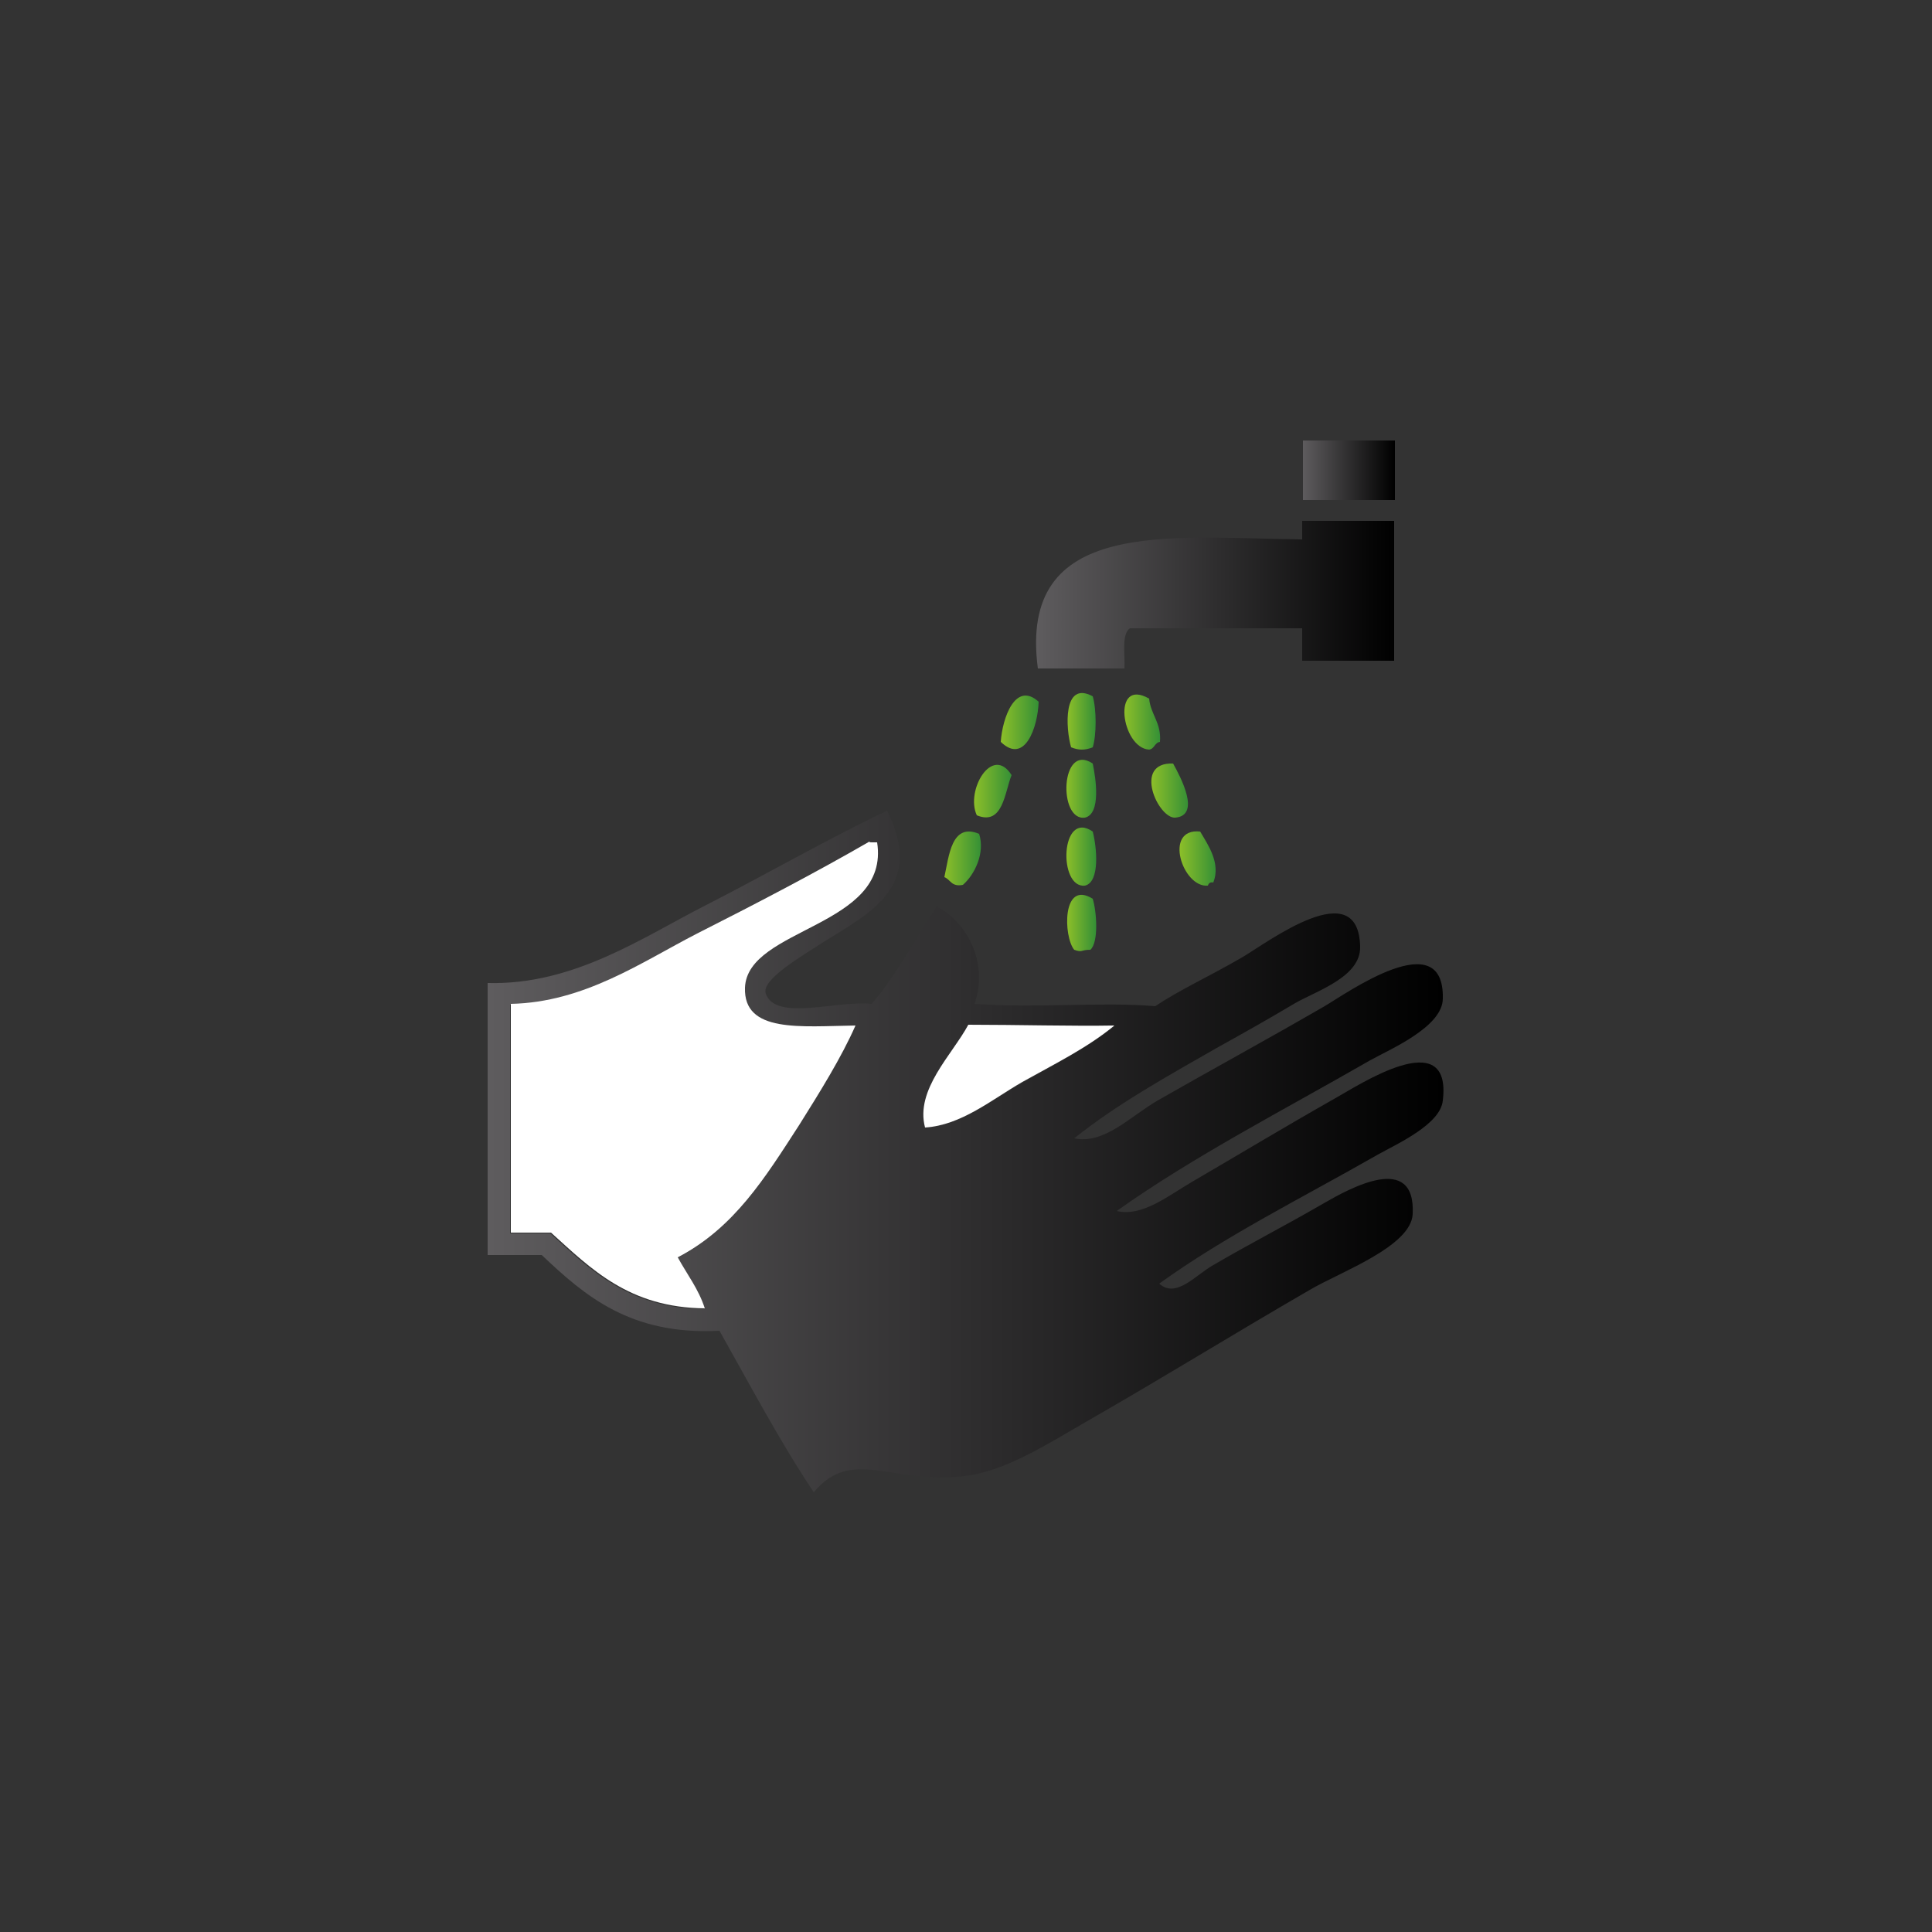 <?xml version="1.0" encoding="utf-8"?>
<!-- Generator: Adobe Illustrator 21.0.2, SVG Export Plug-In . SVG Version: 6.00 Build 0)  -->
<svg version="1.1" id="Ebene_1" xmlns="http://www.w3.org/2000/svg" xmlns:xlink="http://www.w3.org/1999/xlink" x="0px" y="0px"
	 viewBox="0 0 250 250" style="enable-background:new 0 0 250 250;" xml:space="preserve">
<rect x="0" y="0" width="250" height="250" fill="#333333" stroke="none"/>
<style type="text/css">
	.st0{fill-rule:evenodd;clip-rule:evenodd;fill:url(#SVGID_1_);}
	.st1{fill-rule:evenodd;clip-rule:evenodd;fill:url(#SVGID_2_);}
	.st2{fill:url(#SVGID_3_);}
	.st3{fill:url(#SVGID_4_);}
	.st4{fill-rule:evenodd;clip-rule:evenodd;fill:url(#SVGID_5_);}
	.st5{fill-rule:evenodd;clip-rule:evenodd;fill:url(#SVGID_6_);}
	.st6{fill-rule:evenodd;clip-rule:evenodd;fill:url(#SVGID_7_);}
	.st7{fill:url(#SVGID_8_);}
	.st8{fill:url(#SVGID_9_);}
	.st9{fill:url(#SVGID_10_);}
	.st10{fill:url(#SVGID_11_);}
	.st11{fill:url(#SVGID_12_);}
	.st12{fill:url(#SVGID_13_);}
	.st13{fill:url(#SVGID_14_);}
	.st14{fill:url(#SVGID_15_);}
	.st15{fill:url(#SVGID_16_);}
	.st16{fill:url(#SVGID_17_);}
	.st17{fill:url(#SVGID_18_);}
	.st18{fill:url(#SVGID_19_);}
	.st19{fill-rule:evenodd;clip-rule:evenodd;fill:url(#SVGID_20_);}
	.st20{fill-rule:evenodd;clip-rule:evenodd;fill:url(#SVGID_21_);}
	.st21{fill-rule:evenodd;clip-rule:evenodd;fill:url(#SVGID_22_);}
	.st22{fill-rule:evenodd;clip-rule:evenodd;fill:#FFFFFF;}
	.st23{fill-rule:evenodd;clip-rule:evenodd;fill:url(#SVGID_23_);}
	.st24{fill-rule:evenodd;clip-rule:evenodd;fill:url(#SVGID_24_);}
	.st25{fill-rule:evenodd;clip-rule:evenodd;fill:url(#SVGID_25_);}
	.st26{fill-rule:evenodd;clip-rule:evenodd;fill:url(#SVGID_26_);}
	.st27{fill-rule:evenodd;clip-rule:evenodd;fill:url(#SVGID_27_);}
	.st28{fill-rule:evenodd;clip-rule:evenodd;fill:url(#SVGID_28_);}
	.st29{fill-rule:evenodd;clip-rule:evenodd;fill:url(#SVGID_29_);}
	.st30{fill-rule:evenodd;clip-rule:evenodd;fill:url(#SVGID_30_);}
	.st31{fill-rule:evenodd;clip-rule:evenodd;fill:url(#SVGID_31_);}
	.st32{fill-rule:evenodd;clip-rule:evenodd;fill:url(#SVGID_32_);}
	.st33{fill:url(#SVGID_33_);}
	.st34{fill:url(#SVGID_34_);}
	.st35{fill:url(#SVGID_35_);}
	.st36{fill:url(#SVGID_36_);}
	.st37{fill:url(#SVGID_37_);}
	.st38{fill:url(#SVGID_38_);}
	.st39{fill:url(#SVGID_39_);}
	.st40{fill:url(#SVGID_40_);}
	.st41{fill:url(#SVGID_41_);}
	.st42{fill:url(#SVGID_42_);}
	.st43{fill:url(#SVGID_43_);}
	.st44{fill:url(#SVGID_44_);}
	.st45{fill:url(#SVGID_45_);}
	.st46{fill:url(#SVGID_46_);}
	.st47{fill:url(#SVGID_47_);}
	.st48{fill:url(#SVGID_48_);}
	.st49{fill:url(#SVGID_49_);}
	.st50{fill:url(#SVGID_50_);}
	.st51{fill:url(#SVGID_51_);}
	.st52{fill:url(#SVGID_52_);}
	.st53{fill:url(#SVGID_53_);}
	.st54{fill:url(#SVGID_54_);}
	.st55{fill:url(#SVGID_55_);}
	.st56{fill:url(#SVGID_56_);}
	.st57{fill:url(#SVGID_57_);}
	.st58{fill:url(#SVGID_58_);}
	.st59{fill:url(#SVGID_59_);}
	.st60{fill:url(#SVGID_60_);}
	.st61{fill:url(#SVGID_61_);}
	.st62{fill:url(#SVGID_62_);}
	.st63{fill:url(#SVGID_63_);}
	.st64{fill:url(#SVGID_64_);}
	.st65{fill:url(#SVGID_65_);}
	.st66{fill:url(#SVGID_66_);}
	.st67{fill:url(#SVGID_67_);}
	.st68{fill:url(#SVGID_68_);}
	.st69{fill:url(#SVGID_69_);}
	.st70{fill:url(#SVGID_70_);}
	.st71{fill:url(#SVGID_71_);}
	.st72{fill:url(#SVGID_72_);}
	.st73{fill:url(#SVGID_73_);}
	.st74{fill:url(#SVGID_74_);}
	.st75{fill:url(#SVGID_75_);}
</style>
<g>
	<linearGradient id="SVGID_1_" gradientUnits="userSpaceOnUse" x1="168.564" y1="60.819" x2="180.429" y2="60.819">
		<stop  offset="0" style="stop-color:#5E5C5E"/>
		<stop  offset="1" style="stop-color:#000000"/>
	</linearGradient>
	<path class="st0" d="M168.6,57c4,0,7.9,0,11.9,0c0,2.5,0,5.1,0,7.7c-4,0-7.9,0-11.9,0C168.6,62.1,168.6,59.5,168.6,57z"/>
	<linearGradient id="SVGID_2_" gradientUnits="userSpaceOnUse" x1="134.148" y1="77.036" x2="180.429" y2="77.036">
		<stop  offset="0" style="stop-color:#5E5C5E"/>
		<stop  offset="1" style="stop-color:#000000"/>
	</linearGradient>
	<path class="st1" d="M180.4,67.4c0,6.1,0,12.1,0,18.1c-4,0-7.9,0-11.9,0c0-1.4,0-2.8,0-4.2c-7.4,0-14.9,0-22.3,0
		c-1.1,0.8-0.6,3.4-0.7,5.2c-3.7,0-7.4,0-11.2,0c-2.6-19.6,17-16.9,34.2-16.7c0-0.8,0-1.6,0-2.4C172.5,67.4,176.5,67.4,180.4,67.4z"
		/>
	<linearGradient id="SVGID_3_" gradientUnits="userSpaceOnUse" x1="63.225" y1="148.893" x2="186.775" y2="148.893">
		<stop  offset="0" style="stop-color:#5E5C5E"/>
		<stop  offset="1" style="stop-color:#000000"/>
	</linearGradient>
	<path style="fill-rule:evenodd;clip-rule:evenodd;fill:url(#SVGID_3_);" d="M112.8,129.9c3.2-3.7,5.6-8.4,8.4-12.6
		c3.8,1.9,6.8,7.2,4.9,12.6c8.3,0.6,16.2-0.3,23.4,0.3c3.1-2.1,6.7-3.7,11.2-6.3c3.4-2,15.1-10.9,15.3-1.4c0.1,3.9-5.6,5.7-8.4,7.3
		c-3.7,2.2-6.9,4-9.8,5.6c-7,4-13.3,7.5-18.8,11.9c3.9,0.8,7.2-2.8,10.8-4.9c7-4,14-7.8,21.6-12.2c2.9-1.7,15.5-10.7,15.3-1
		c0,3.7-6.9,6.6-9.4,8c-11.3,6.5-22.8,12.4-32.8,19.5c3.3,0.8,6.7-2,9.8-3.8c6-3.5,11.8-7,18.5-10.8c2.9-1.6,15.1-9.7,13.9,0.3
		c-0.3,3.1-5.9,5.6-8.4,7c-9.8,5.6-19.7,10.5-28.3,16.7c2.2,2,4.8-1.2,7-2.4c4.6-2.7,9.3-5.1,14.3-8c3.3-1.9,11.9-6.7,11.5,1.4
		c-0.2,4.2-9.4,7.5-13.3,9.8c-10.7,6.2-18.2,10.9-29,17.1c-5.2,3-10.5,6.4-15.7,7c-9.5,1.1-14.6-3.8-19.5,2.1
		c-4.4-6.6-8.2-13.8-12.2-20.9c-11.5,0.6-17.4-4.5-23-9.8c-2.3,0-4.7,0-7,0c0-11.7,0-23.5,0-35.2c11.2,0.3,20.2-6,28.3-10.1
		c8.2-4.2,15.8-8.6,23.4-12.2c4.9,9.9-2.2,13.2-8.4,17.1c-2.6,1.7-8,4.8-7.3,6.6C100.4,132.2,108.4,129.4,112.8,129.9z M112.4,109
		c-7.1,4-14.8,8-22.3,11.9c-7.1,3.6-14.6,8.9-24.1,9.1c0,9.9,0,19.8,0,29.6c1.7,0,3.5,0,5.2,0c5.2,4.7,10.1,9.7,19.9,9.8
		c-0.8-2.6-2.3-4.5-3.5-6.6c7.3-3.8,11.3-10.3,15.7-17.1c2.8-4.3,5.5-8.8,7.3-12.9c-7.1,0.1-14.5,1-14.3-4.9
		c0.3-7.8,18.8-7.8,17.1-18.8c-0.2,0-0.5,0-0.7,0C112.6,109,112.5,109,112.4,109z M125.3,132.7c-2.1,3.8-6.8,8.3-5.6,13.3
		c4.6-0.4,8.6-3.6,12.6-5.9c4-2.3,8.4-4.5,11.9-7.3C138.9,132.8,131.6,132.6,125.3,132.7z"/>
	<path class="st22" d="M112.8,109c0.2,0,0.5,0,0.7,0c1.7,11-16.8,11-17.1,18.8c-0.2,5.9,7.2,5,14.3,4.9c-1.8,4.1-4.6,8.6-7.3,12.9
		c-4.4,6.8-8.4,13.3-15.7,17.1c1.2,2.2,2.7,4.1,3.5,6.6c-9.8-0.1-14.7-5.1-19.9-9.8c-1.7,0-3.5,0-5.2,0c0-9.9,0-19.8,0-29.6
		c9.5-0.2,16.9-5.4,24.1-9.1c7.5-3.8,15.2-7.8,22.3-11.9C112.5,109,112.6,109,112.8,109z"/>
	<g>
		<linearGradient id="SVGID_4_" gradientUnits="userSpaceOnUse" x1="129.5" y1="93.483" x2="134.387" y2="93.483">
			<stop  offset="0" style="stop-color:#8DBF29"/>
			<stop  offset="1" style="stop-color:#359036"/>
		</linearGradient>
		<path style="fill-rule:evenodd;clip-rule:evenodd;fill:url(#SVGID_4_);" d="M134.4,90.8c-0.1,3.3-1.8,8.2-4.9,5.2
			C129.7,92.9,131.4,88.1,134.4,90.8z"/>
		<linearGradient id="SVGID_5_" gradientUnits="userSpaceOnUse" x1="138.121" y1="93.374" x2="141.76" y2="93.374">
			<stop  offset="0" style="stop-color:#8DBF29"/>
			<stop  offset="1" style="stop-color:#359036"/>
		</linearGradient>
		<path class="st4" d="M141.4,90.1c0.5,1.7,0.5,5,0,6.6c-1,0.4-1.8,0.4-2.8,0C137.9,94.3,137.5,88,141.4,90.1z"/>
		<linearGradient id="SVGID_6_" gradientUnits="userSpaceOnUse" x1="145.469" y1="93.524" x2="150.105" y2="93.524">
			<stop  offset="0" style="stop-color:#8DBF29"/>
			<stop  offset="1" style="stop-color:#359036"/>
		</linearGradient>
		<path class="st5" d="M150.1,96c-0.7,0.1-0.7,0.9-1.4,1c-3.6-0.2-4.9-9.4,0-6.6C148.9,92.5,150.3,93.5,150.1,96z"/>
		<linearGradient id="SVGID_7_" gradientUnits="userSpaceOnUse" x1="137.977" y1="102.091" x2="141.799" y2="102.091">
			<stop  offset="0" style="stop-color:#8DBF29"/>
			<stop  offset="1" style="stop-color:#359036"/>
		</linearGradient>
		<path class="st6" d="M141.4,98.8c0.4,1.9,1.1,6.5-1,7C136.9,106.3,137.2,96,141.4,98.8z"/>
		<linearGradient id="SVGID_8_" gradientUnits="userSpaceOnUse" x1="126.016" y1="102.328" x2="130.894" y2="102.328">
			<stop  offset="0" style="stop-color:#8DBF29"/>
			<stop  offset="1" style="stop-color:#359036"/>
		</linearGradient>
		<path style="fill-rule:evenodd;clip-rule:evenodd;fill:url(#SVGID_8_);" d="M126.4,105.5c-1.5-3.2,2-9.2,4.5-5.2
			C130,102.5,129.8,106.9,126.4,105.5z"/>
		<linearGradient id="SVGID_9_" gradientUnits="userSpaceOnUse" x1="148.965" y1="102.328" x2="153.782" y2="102.328">
			<stop  offset="0" style="stop-color:#8DBF29"/>
			<stop  offset="1" style="stop-color:#359036"/>
		</linearGradient>
		<path style="fill-rule:evenodd;clip-rule:evenodd;fill:url(#SVGID_9_);" d="M151.8,98.8c1,1.8,3.6,6.7,0.3,7
			C149.9,106,146.5,98.6,151.8,98.8z"/>
		<linearGradient id="SVGID_10_" gradientUnits="userSpaceOnUse" x1="137.986" y1="110.812" x2="141.811" y2="110.812">
			<stop  offset="0" style="stop-color:#8DBF29"/>
			<stop  offset="1" style="stop-color:#359036"/>
		</linearGradient>
		<path style="fill-rule:evenodd;clip-rule:evenodd;fill:url(#SVGID_10_);" d="M141.4,107.6c0.5,1.9,1,6.5-1,7
			C136.9,115,137.2,104.7,141.4,107.6z"/>
		<linearGradient id="SVGID_11_" gradientUnits="userSpaceOnUse" x1="122.177" y1="111.109" x2="126.943" y2="111.109">
			<stop  offset="0" style="stop-color:#8DBF29"/>
			<stop  offset="1" style="stop-color:#359036"/>
		</linearGradient>
		<path style="fill-rule:evenodd;clip-rule:evenodd;fill:url(#SVGID_11_);" d="M126.7,107.9c0.8,2.5-0.6,5.3-2.1,6.6
			c-1.5,0.3-1.6-0.7-2.4-1C122.8,110.8,123.1,106.4,126.7,107.9z"/>
		<linearGradient id="SVGID_12_" gradientUnits="userSpaceOnUse" x1="152.634" y1="111.048" x2="157.325" y2="111.048">
			<stop  offset="0" style="stop-color:#8DBF29"/>
			<stop  offset="1" style="stop-color:#359036"/>
		</linearGradient>
		<path style="fill-rule:evenodd;clip-rule:evenodd;fill:url(#SVGID_12_);" d="M155.3,107.6c1,1.7,2.7,4.1,1.7,6.6
			c-0.4-0.1-0.6,0.1-0.7,0.4C153,114.9,150.5,107.1,155.3,107.6z"/>
		<linearGradient id="SVGID_13_" gradientUnits="userSpaceOnUse" x1="138.068" y1="119.434" x2="141.797" y2="119.434">
			<stop  offset="0" style="stop-color:#8DBF29"/>
			<stop  offset="1" style="stop-color:#359036"/>
		</linearGradient>
		<path style="fill-rule:evenodd;clip-rule:evenodd;fill:url(#SVGID_13_);" d="M141.4,116.3c0.5,1.6,0.8,5.6-0.3,6.6
			c-1.3,0-1,0.4-2.1,0C137.6,121.2,137.4,113.8,141.4,116.3z"/>
	</g>
	<path class="st22" d="M144.2,132.7c-3.5,2.9-7.8,5-11.9,7.3c-4,2.3-7.9,5.6-12.6,5.9c-1.3-4.9,3.5-9.4,5.6-13.3
		C131.6,132.6,138.9,132.8,144.2,132.7z"/>
</g>
</svg>
